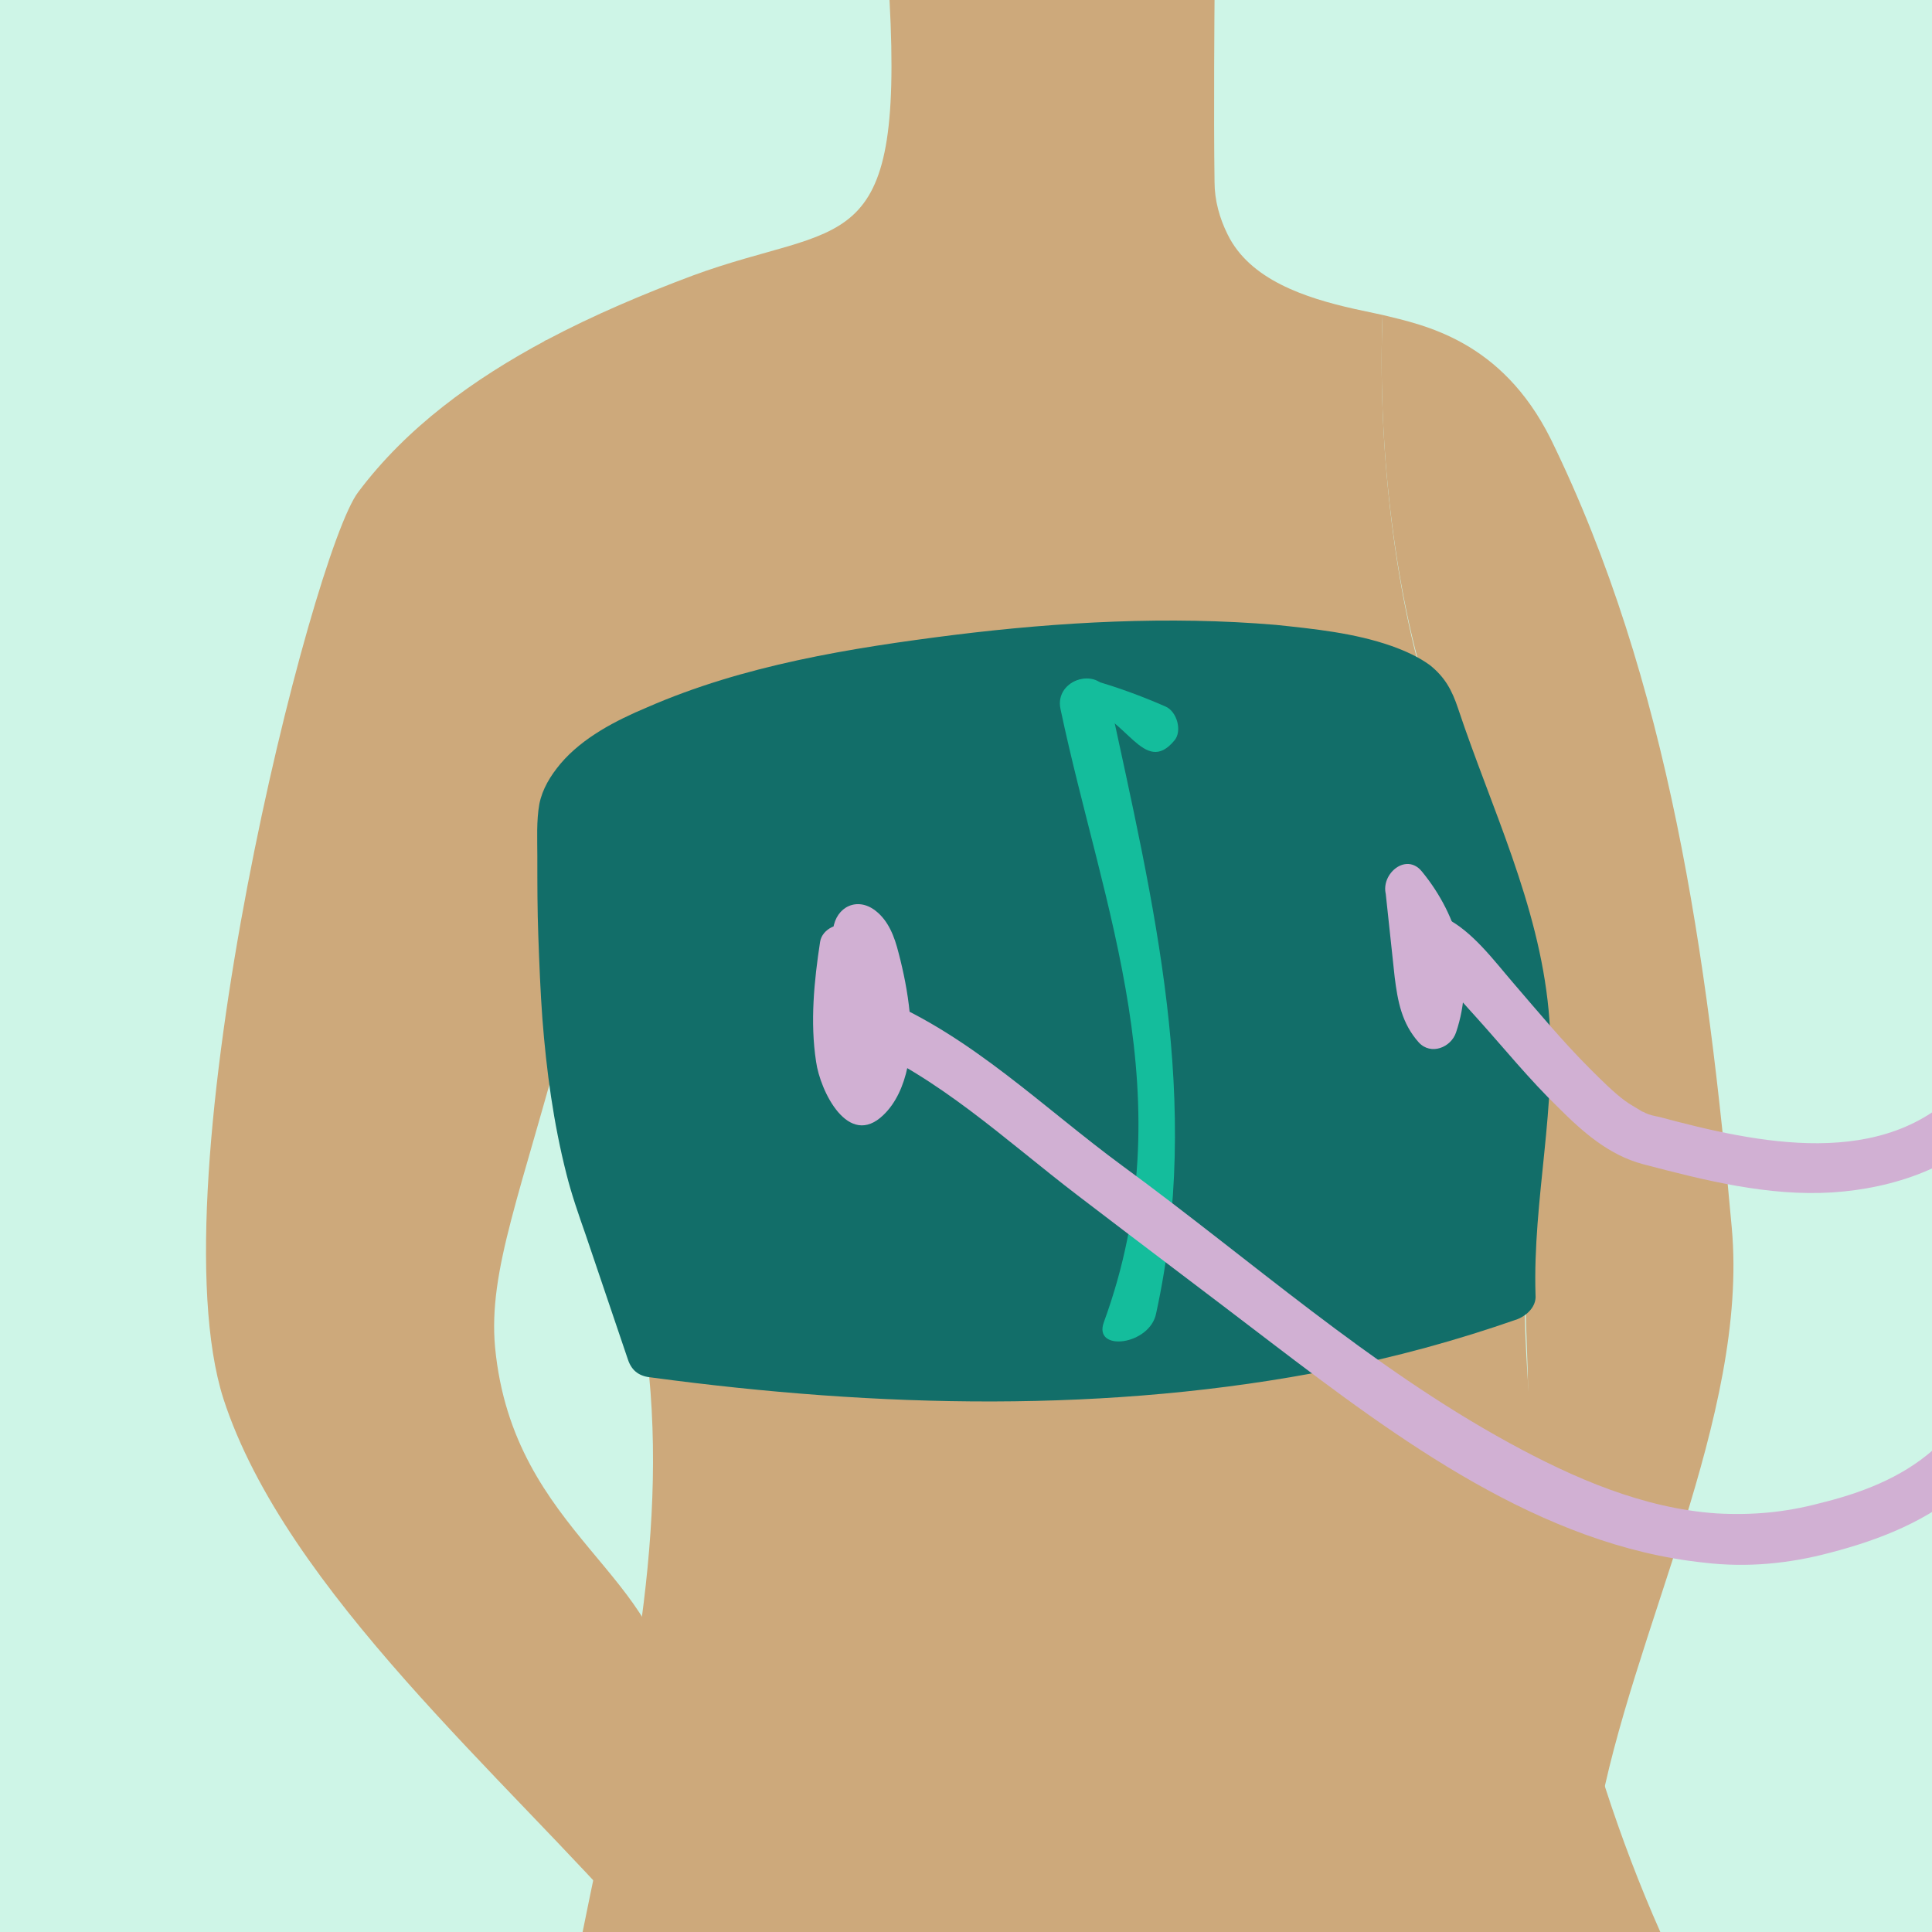 <?xml version="1.0" encoding="utf-8"?>
<!-- Generator: Adobe Illustrator 27.0.0, SVG Export Plug-In . SVG Version: 6.00 Build 0)  -->
<svg version="1.1" id="Layer_1" xmlns="http://www.w3.org/2000/svg" xmlns:xlink="http://www.w3.org/1999/xlink" x="0px" y="0px"
	 viewBox="0 0 192 192" style="enable-background:new 0 0 192 192;" xml:space="preserve">
<style type="text/css">
	.st0{fill:#CEF5E7;}
	.st1{fill:#CDA97B;}
	.st2{fill:#126E69;}
	.st3{fill:#14BD9C;}
	.st4{fill:#D1B0D3;}
</style>
<g>
	<g id="Layer_2_00000115494096711314240870000005748311793776443321_">
		<rect class="st0" width="192" height="192"/>
	</g>
	<g id="Layer_1_00000099640026109583688380000004472327576534410929_">
		<g>
			<path class="st1" d="M137.4,31.3c4.1,1,11.8,2.5,16.7,12.3c11.8,24.1,15.6,51.6,18,78.4c1.7,18.7-10,40.4-13.3,58.9l-0.9-2.1
				c-7-15.7-5.5-29.8-6.2-46c-0.5-12.2,1.5-24.5-0.8-36.5c-1.7-9.1-5.8-17.6-8.7-26.4C138.4,58.5,136.9,43.3,137.4,31.3"/>
		</g>
		<g>
			<path class="st1" d="M137.4,31.3c-0.9-0.2-1.9-0.4-2.8-0.6c-4.9-1.1-10.4-2.9-12.6-7.4c-0.8-1.6-1.3-3.4-1.3-5.2
				c-0.1-6.7,0-18.1,0-18.1H88.4c1.4,26.1-4.7,21.9-19.6,27.4c-4.8,1.8-9.8,3.9-14.5,6.4l-0.2,0.1c4.3,24.8-1.4,57.6,4.6,82.1
				c0.7,2.7,5.1,13,5.8,20.6c1.8,18.7-2.9,37-6.6,55.4H165c-8.2-18.5-12.6-39.3-13.4-59.2c-0.5-12.2,1.5-24.5-0.8-36.5
				c-1.7-9.1-5.8-17.6-8.7-26.4C138.4,58.5,136.9,43.3,137.4,31.3z"/>
		</g>
		<g>
			<path class="st1" d="M54.3,33.8c3.5,20.1,0.3,45.5,2.1,67.4l0,0c-4.6,17.4-7.9,25-7.2,32.7c1.8,18.7,17.4,22.7,17.4,35.8
				c0,0,0,17.3-3,22.3c-13.2-15.2-35.2-33.9-41.4-53c-6.9-21.7,8.8-84.1,13.4-90.1C40.4,42.5,47,37.7,54.3,33.8z"/>
		</g>
		<path class="st2" d="M153.9,100.4c-1-10.6-5.7-20.1-9-30c-0.6-1.8-1.3-3.1-2.8-4.3c-1.1-0.8-2.4-1.4-3.8-1.9
			c-3.7-1.3-7.7-1.7-11.5-2.1c-10.6-0.9-21.5-0.3-32,1c-10.3,1.3-20.9,3-30.5,7.2c-3.1,1.3-6.4,3-8.6,5.6c-1,1.2-1.8,2.5-2.1,4
			c-0.3,1.7-0.2,3.5-0.2,5.2c0,2.7,0,5.3,0.1,8c0.1,2.7,0.2,5.4,0.4,8.1c0.4,5.2,1.1,10.4,2.4,15.5c0.5,2,1.2,4,1.9,6
			c1.4,4.1,2.8,8.3,4.2,12.4c0.4,1.2,1.2,1.7,2.4,1.8c22.4,3,45.4,3.6,67.6-0.8c6.2-1.2,12.4-2.9,18.4-5c1-0.4,1.9-1.3,1.8-2.4
			C152.3,119.2,154.8,109.8,153.9,100.4z"/>
		<path class="st3" d="M110.2,69.2c-0.7-3.1-5.5-1.8-4.8,1.3c4.2,19.9,12.4,38.7,4.3,60.9c-1.1,3,4.6,2.3,5.2-0.9
			C119.5,109.4,114.7,90.1,110.2,69.2z"/>
		<path class="st3" d="M107.8,70.3c4.1,0.8,5.9,6.9,8.9,3.3c0.8-0.9,0.3-2.9-0.9-3.4c-2.3-1-4.7-1.9-7.2-2.6
			C105.6,66.7,103.7,71.5,107.8,70.3L107.8,70.3z"/>
		<g>
			<g>
				<path class="st4" d="M81.5,93.6c-0.6,3.9-1,8-0.4,11.9c0.4,2.9,3.2,8.7,6.7,5.3c2.5-2.4,3-6.9,2.6-10.2c-0.2-2-0.6-4-1.1-5.9
					c-0.4-1.6-1-3.2-2.3-4.2c-1.8-1.4-3.9-0.4-4.2,1.8c-0.5,3.6-0.7,7.3-0.7,10.9c0,3.2,5,3.2,5,0c0-3.7,0.2-7.3,0.7-10.9
					c-1.4,0.6-2.8,1.2-4.2,1.8c0.8,0.6,0.9,1.6,1.1,2.6c0.3,1.3,0.6,2.6,0.8,3.9c0.2,1.2,0.2,2.4,0.1,3.6c-0.1,0.6-0.3,1.3-0.5,1.9
					c-0.1,0.2-0.7,1.3-0.5,1.1c0.4-0.1,0.8-0.2,1.3-0.3c-0.1,0-0.2,0-0.3,0c0.4,0.1,0.8,0.2,1.3,0.3c0.3,0.3,0.2,0.2-0.1-0.2
					c-0.1-0.2-0.2-0.3-0.3-0.5c-0.2-0.4-0.3-0.8-0.4-1.2c-0.2-0.9-0.2-1.9-0.3-2.8c0-2.4,0.1-4.9,0.5-7.3c0.2-1.3-0.3-2.7-1.7-3.1
					C83.4,91.5,81.7,92.3,81.5,93.6L81.5,93.6z"/>
			</g>
		</g>
		<g>
			<g>
				<path class="st4" d="M138.2,89.8c2.8,3.3,3.6,7.6,2.2,11.6c1.3-0.3,2.5-0.7,3.7-1c-1.2-1.3-1.1-3.4-1.3-5
					c-0.2-2.2-0.5-4.5-0.7-6.7c-0.1-1.2-0.9-2.2-2.2-2.2c-1.1,0-2.4,1-2.2,2.2c0.3,2.8,0.6,5.6,0.9,8.4c0.3,2.4,0.7,4.6,2.4,6.5
					c1.2,1.3,3.2,0.5,3.7-1c1.9-5.6,0.3-11.5-3.4-16C139.5,84.4,136.4,87.6,138.2,89.8L138.2,89.8z"/>
			</g>
		</g>
		<g>
			<g>
				<path class="st4" d="M141.1,95.6c0.2,0.1,0.3,0.2,0.5,0.3c0.6,0.3-0.2-0.2,0.3,0.2c0.5,0.4,1,0.9,1.5,1.4
					c1.2,1.2,2.3,2.5,3.4,3.7c2.7,3,5.2,6.1,8.1,8.9c2.4,2.4,5,4.7,8.4,5.6c6.1,1.6,12.4,3.2,18.8,2.8c6.1-0.4,12.3-2.5,16.5-7.1
					c2.2-2.3-1.3-5.9-3.5-3.5c-7.8,8.5-20.5,5.7-30.2,3.1c-0.5-0.1-1-0.2-1.4-0.4c-0.4-0.1,0,0,0,0c-0.1-0.1-0.3-0.1-0.4-0.2
					c-0.5-0.3-1.2-0.7-1.6-1c-1.1-0.8-2.4-2.1-3.5-3.2c-2.7-2.7-5.1-5.6-7.6-8.5c-1.9-2.2-4.1-5.2-6.8-6.5
					C140.7,89.9,138.2,94.1,141.1,95.6L141.1,95.6z"/>
			</g>
		</g>
		<g>
			<g>
				<path class="st4" d="M84.9,103.5c8.4,3.5,15,9.8,22.2,15.3c6.4,4.9,12.8,9.7,19.2,14.6c12.6,9.6,26.8,20.2,43.1,21.9
					c4.2,0.5,8.4,0.1,12.5-1c5-1.3,9.8-3.2,13.7-6.7c2.4-2.1-1.1-5.6-3.5-3.5c-3.2,2.8-7.2,4.3-11.3,5.3c-3.4,0.9-6.7,1.2-10.2,1
					c-7.3-0.5-14.2-3.5-20.6-7c-13.9-7.6-25.7-18.2-38.4-27.5c-7.9-5.8-15-12.9-24.1-16.7c-1.2-0.5-2.7-0.4-3.4,0.9
					C83.5,101.2,83.7,103,84.9,103.5L84.9,103.5z"/>
			</g>
		</g>
	</g>
	<g id="Layer_3">
	</g>
</g>
</svg>
